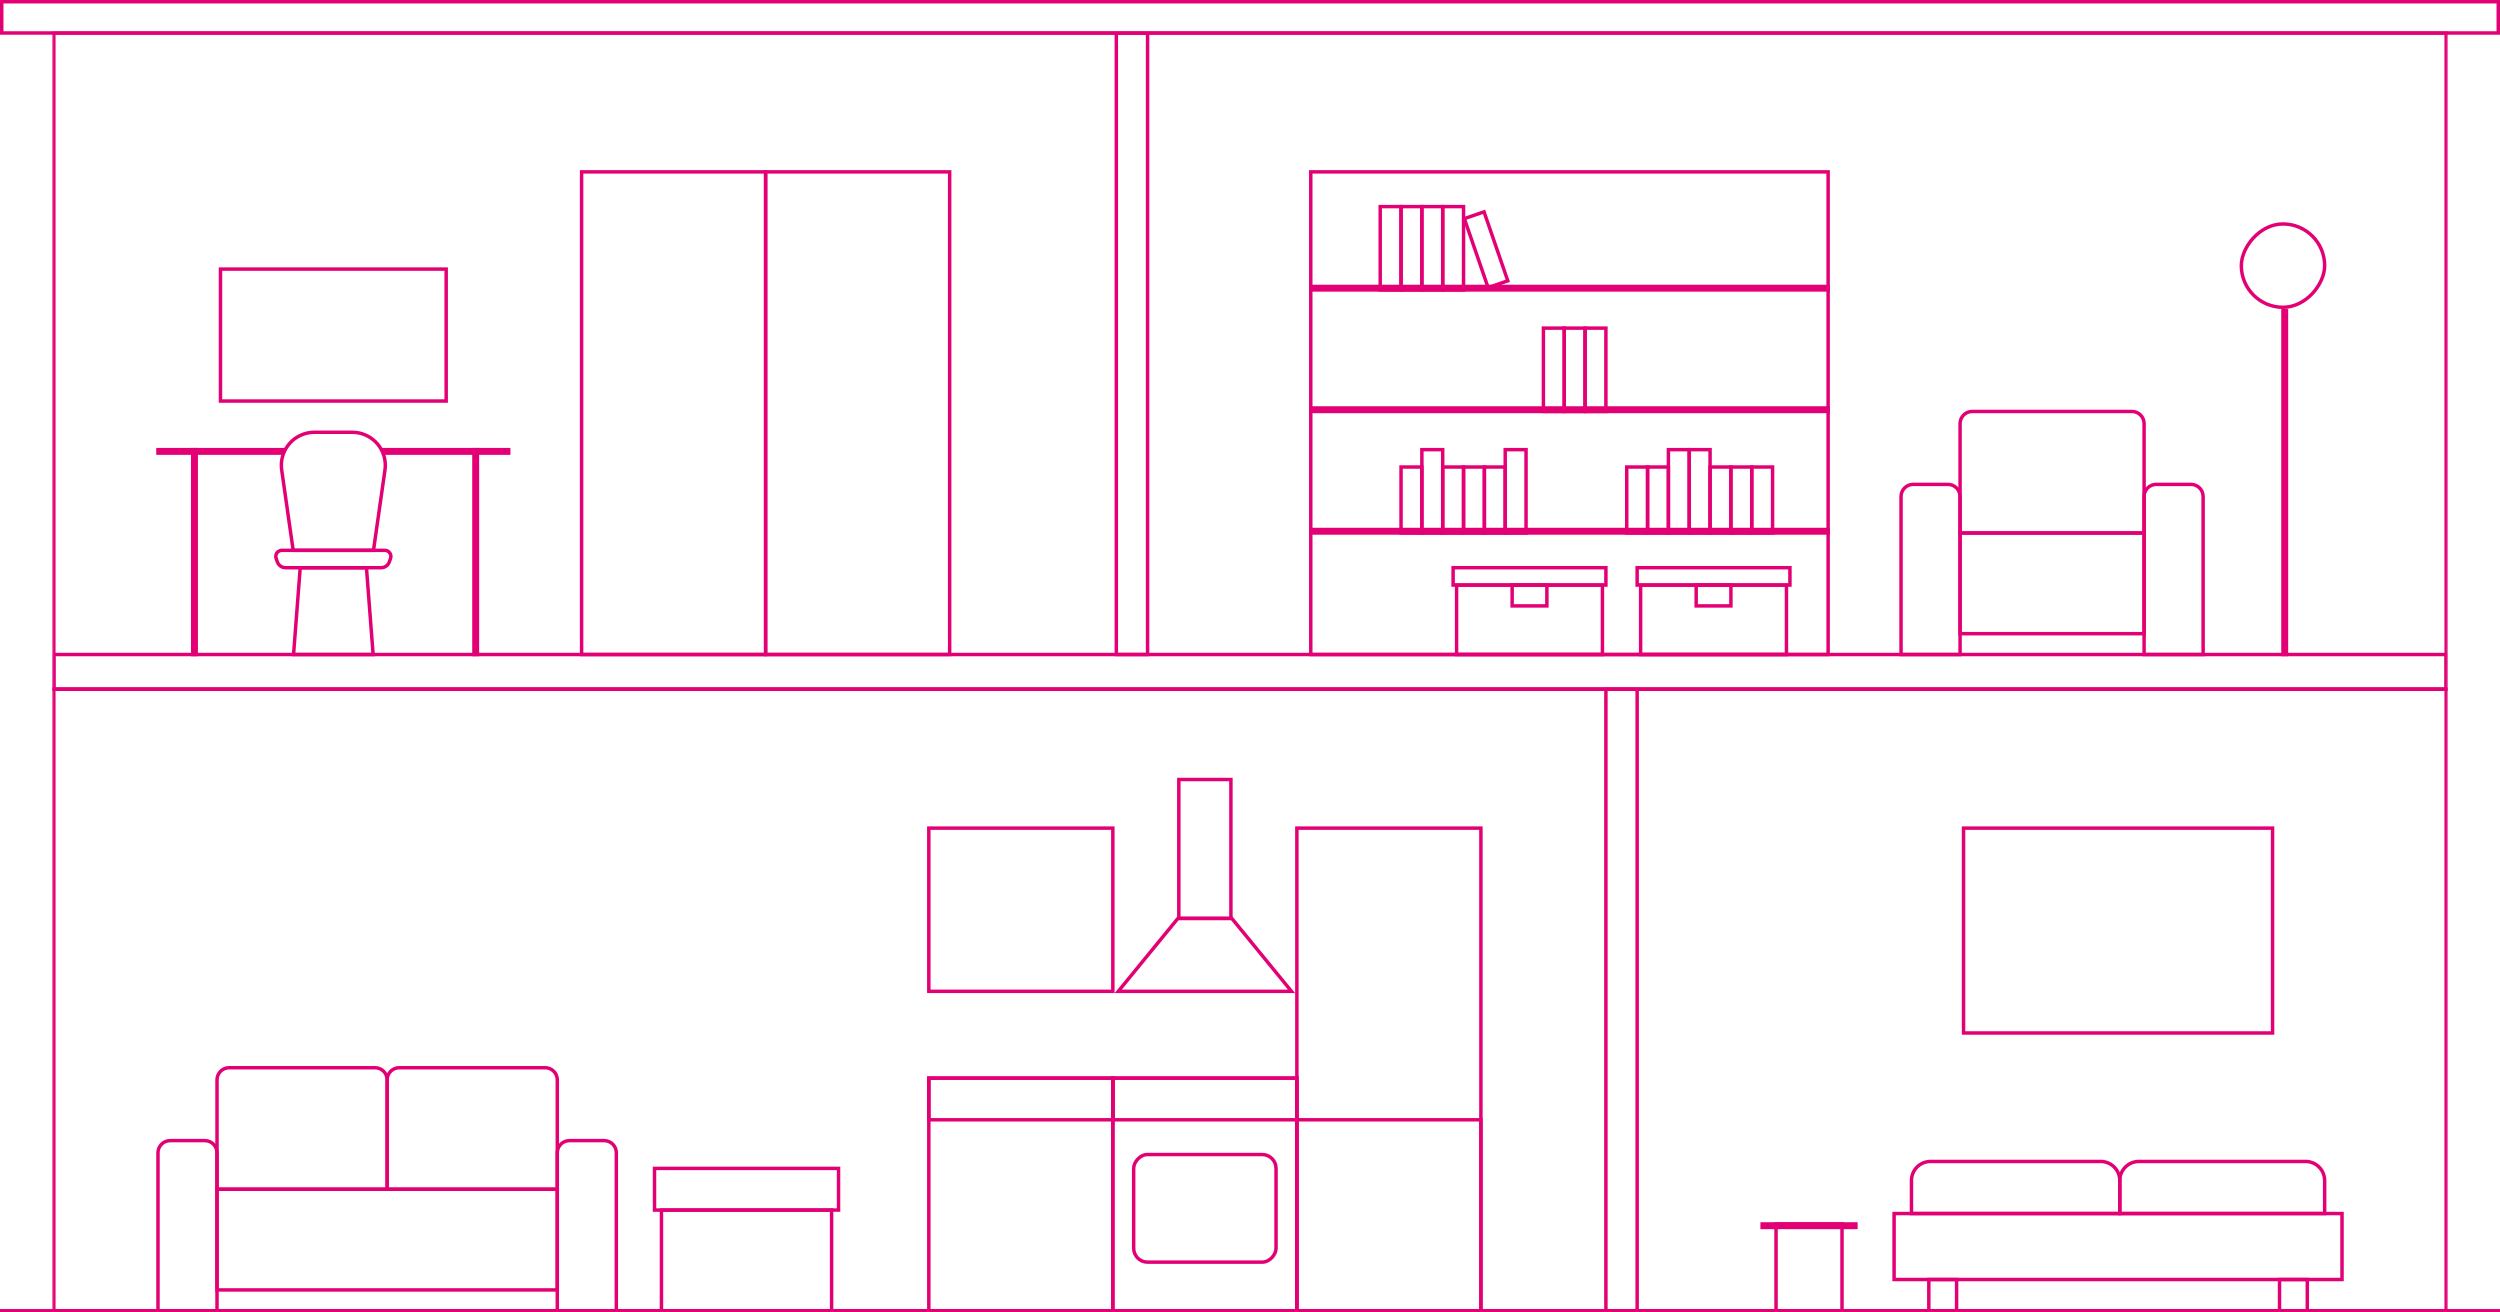 <?xml version="1.0" encoding="UTF-8"?>
<svg width="720px" height="378px" viewBox="0 0 720 378" version="1.1" xmlns="http://www.w3.org/2000/svg" xmlns:xlink="http://www.w3.org/1999/xlink">
    <title>2_floors_outline</title>
    <defs>
        <rect id="path-1" x="0" y="0" width="690" height="369"></rect>
        <rect id="path-3" x="0" y="0" width="690" height="180"></rect>
    </defs>
    <g id="Page-1" stroke="none" stroke-width="1" fill="none" fill-rule="evenodd">
        <g id="2_floors_outline">
            <path d="M719.5,0.5 L719.5,9.5 L0.5,9.5 L0.5,0.5 L719.5,0.5 Z" id="roof" stroke="#E20074" transform="translate(360, 5) scale(1, -1) translate(-360, -5) "></path>
            <rect id="floor" fill="#E20074" transform="translate(360, 377.5) scale(1, -1) translate(-360, -377.5) " x="0" y="377" width="720" height="1"></rect>
            <g id="2_stories" transform="translate(15, 9)">
                <mask id="mask-2" fill="white">
                    <use xlink:href="#path-1"></use>
                </mask>
                <g id="MASK"></g>
                <g id="2floors_room_01" mask="url(#mask-2)">
                    <g transform="translate(0, 189)">
                        <mask id="mask-4" fill="white">
                            <use xlink:href="#path-3"></use>
                        </mask>
                        <rect stroke="#E20074" stroke-width="1" x="0.5" y="0.5" width="689" height="179"></rect>
                        <g id="furniture" stroke="none" stroke-width="1" fill="none" fill-rule="evenodd" mask="url(#mask-4)">
                            <g transform="translate(30, 0)" id="Rectangle" stroke="#E20074">
                                <path d="M63,109.5 C63.966,109.5 64.841,109.892 65.475,110.525 C66.108,111.159 66.5,112.034 66.5,113 L66.5,113 L66.5,144.5 L17.5,144.5 L17.5,113 C17.5,112.034 17.892,111.159 18.525,110.525 C19.159,109.892 20.034,109.5 21,109.5 L21,109.5 Z"></path>
                                <path d="M112,109.5 C112.966,109.5 113.841,109.892 114.475,110.525 C115.108,111.159 115.5,112.034 115.5,113 L115.5,113 L115.5,144.5 L66.5,144.5 L66.5,113 C66.5,112.034 66.892,111.159 67.525,110.525 C68.159,109.892 69.034,109.5 70,109.5 L70,109.5 Z"></path>
                                <rect transform="translate(66.5, 159) scale(1, -1) translate(-66.5, -159) " x="17.5" y="144.5" width="98" height="29"></rect>
                                <path d="M14,130.5 C14.966,130.5 15.841,130.892 16.475,131.525 C17.108,132.159 17.5,133.034 17.5,134 L17.5,134 L17.5,179.5 L0.5,179.5 L0.5,134 C0.5,133.034 0.892,132.159 1.525,131.525 C2.159,130.892 3.034,130.5 4,130.5 L4,130.5 Z"></path>
                                <path d="M129,130.5 C129.966,130.5 130.841,130.892 131.475,131.525 C132.108,132.159 132.5,133.034 132.5,134 L132.5,134 L132.5,179.5 L115.5,179.5 L115.5,134 C115.5,133.034 115.892,132.159 116.525,131.525 C117.159,130.892 118.034,130.5 119,130.5 L119,130.5 Z"></path>
                                <rect transform="translate(170, 165) scale(1, -1) translate(-170, -165) " x="145.5" y="150.5" width="49" height="29"></rect>
                                <rect x="143.5" y="138.5" width="53" height="12"></rect>
                                <rect transform="translate(249, 146) scale(1, -1) translate(-249, -146) " x="222.5" y="112.5" width="53" height="67"></rect>
                                <rect transform="translate(249, 64) scale(1, -1) translate(-249, -64) " x="222.5" y="40.5" width="53" height="47"></rect>
                                <rect transform="translate(302, 46.5) scale(-1, -1) translate(-302, -46.5) " x="294.5" y="26.5" width="15" height="40"></rect>
                                <path d="M326.945,66.5 L309.763,87.5 L294.237,87.5 L277.055,66.5 L326.945,66.5 Z" transform="translate(302, 77) scale(-1, -1) translate(-302, -77) "></path>
                                <rect transform="translate(249, 118.5) scale(1, -1) translate(-249, -118.5) " x="222.5" y="112.5" width="53" height="12"></rect>
                                <rect transform="translate(302, 118.5) scale(-1, -1) translate(-302, -118.5) " x="275.5" y="112.5" width="53" height="12"></rect>
                                <rect transform="translate(302, 146) scale(1, -1) translate(-302, -146) " x="275.5" y="112.5" width="53" height="67"></rect>
                                <rect transform="translate(355, 110) scale(-1, -1) translate(-355, -110) " x="328.5" y="40.5" width="53" height="139"></rect>
                                <rect transform="translate(355, 152) scale(-1, -1) translate(-355, -152) " x="328.5" y="124.5" width="53" height="55"></rect>
                                <rect transform="translate(302, 150) scale(1, -1) translate(-302, -150) " x="281.5" y="134.5" width="41" height="31" rx="4"></rect>
                                <rect transform="translate(422, 90) scale(-1, -1) translate(-422, -90) " x="417.5" y="0.5" width="9" height="179"></rect>
                                <path d="M560,136.5 C561.519,136.5 562.894,137.116 563.889,138.111 C564.884,139.106 565.5,140.481 565.5,142 L565.5,142 L565.5,151.5 L505.5,151.5 L505.5,142 C505.5,140.481 506.116,139.106 507.111,138.111 C508.106,137.116 509.481,136.5 511,136.5 L511,136.5 Z"></path>
                                <path d="M619,136.5 C620.519,136.5 621.894,137.116 622.889,138.111 C623.884,139.106 624.5,140.481 624.5,142 L624.5,142 L624.5,151.5 L565.5,151.5 L565.5,142 C565.5,140.481 566.116,139.106 567.111,138.111 C568.106,137.116 569.481,136.5 571,136.5 L571,136.5 Z"></path>
                                <rect transform="translate(565, 161) scale(1, -1) translate(-565, -161) " x="500.5" y="151.5" width="129" height="19"></rect>
                                <rect x="510.5" y="170.5" width="8" height="9"></rect>
                                <rect x="611.5" y="170.5" width="8" height="9"></rect>
                                <rect x="466.5" y="154.5" width="19" height="25"></rect>
                                <rect x="462.5" y="154.5" width="27" height="1"></rect>
                                <rect transform="translate(565, 70) scale(1, -1) translate(-565, -70) " x="520.5" y="40.5" width="89" height="59"></rect>
                            </g>
                        </g>
                    </g>
                </g>
                <g id="2floors_room_02" mask="url(#mask-2)" stroke="#E20074">
                    <rect id="wall" x="0.5" y="0.5" width="689" height="189"></rect>
                    <rect id="floor" x="0.5" y="179.5" width="689" height="10"></rect>
                    <g id="furniture" transform="translate(30, 0)">
                        <rect id="Rectangle" transform="translate(407, 110) scale(-1, -1) translate(-407, -110) " x="332.5" y="40.5" width="149" height="139"></rect>
                        <rect id="Rectangle" transform="translate(407, 74.5) scale(-1, -1) translate(-407, -74.5) " x="332.5" y="74.5" width="149" height="1"></rect>
                        <rect id="Rectangle" transform="translate(355.5, 62.5) scale(-1, 1) translate(-355.5, -62.5) " x="352.5" y="50.5" width="6" height="24"></rect>
                        <rect id="Rectangle" transform="translate(402.5, 97.5) scale(-1, 1) translate(-402.5, -97.5) " x="399.5" y="85.5" width="6" height="24"></rect>
                        <rect id="Rectangle" transform="translate(391.5, 132.5) scale(-1, 1) translate(-391.5, -132.5) " x="388.5" y="120.5" width="6" height="24"></rect>
                        <rect id="Rectangle" transform="translate(444.5, 132.5) scale(-1, 1) translate(-444.5, -132.5) " x="441.5" y="120.5" width="6" height="24"></rect>
                        <rect id="Rectangle" transform="translate(385.5, 135) scale(-1, 1) translate(-385.5, -135) " x="382.5" y="125.5" width="6" height="19"></rect>
                        <rect id="Rectangle" transform="translate(456.5, 135) scale(-1, 1) translate(-456.5, -135) " x="453.5" y="125.5" width="6" height="19"></rect>
                        <rect id="Rectangle" transform="translate(462.5, 135) scale(-1, 1) translate(-462.5, -135) " x="459.5" y="125.5" width="6" height="19"></rect>
                        <rect id="Rectangle" transform="translate(379.5, 135) scale(-1, 1) translate(-379.5, -135) " x="376.5" y="125.5" width="6" height="19"></rect>
                        <rect id="Rectangle" transform="translate(450.5, 135) scale(-1, 1) translate(-450.5, -135) " x="447.5" y="125.5" width="6" height="19"></rect>
                        <rect id="Rectangle" transform="translate(373.5, 135) scale(-1, 1) translate(-373.5, -135) " x="370.5" y="125.5" width="6" height="19"></rect>
                        <rect id="Rectangle" transform="translate(432.5, 135) scale(-1, 1) translate(-432.5, -135) " x="429.5" y="125.5" width="6" height="19"></rect>
                        <rect id="Rectangle" transform="translate(361.5, 135) scale(-1, 1) translate(-361.5, -135) " x="358.5" y="125.5" width="6" height="19"></rect>
                        <rect id="Rectangle" transform="translate(426.5, 135) scale(-1, 1) translate(-426.5, -135) " x="423.5" y="125.5" width="6" height="19"></rect>
                        <rect id="Rectangle" transform="translate(367.5, 132.5) scale(-1, 1) translate(-367.5, -132.5) " x="364.5" y="120.5" width="6" height="24"></rect>
                        <rect id="Rectangle" transform="translate(438.5, 132.5) scale(-1, 1) translate(-438.5, -132.5) " x="435.5" y="120.5" width="6" height="24"></rect>
                        <rect id="Rectangle" transform="translate(361.5, 62.5) scale(-1, 1) translate(-361.5, -62.5) " x="358.5" y="50.5" width="6" height="24"></rect>
                        <rect id="Rectangle" transform="translate(408.5, 97.5) scale(-1, 1) translate(-408.5, -97.5) " x="405.5" y="85.5" width="6" height="24"></rect>
                        <rect id="Rectangle" transform="translate(367.5, 62.5) scale(-1, 1) translate(-367.5, -62.5) " x="364.5" y="50.5" width="6" height="24"></rect>
                        <rect id="Rectangle" transform="translate(414.5, 97.5) scale(-1, 1) translate(-414.5, -97.5) " x="411.5" y="85.5" width="6" height="24"></rect>
                        <rect id="Rectangle" transform="translate(373.5, 62.5) scale(-1, 1) translate(-373.5, -62.5) " x="370.5" y="50.5" width="6" height="24"></rect>
                        <rect id="Rectangle" transform="translate(382.988, 62.918) scale(-1, 1) rotate(19) translate(-382.988, -62.918) " x="379.988" y="52.418" width="6" height="21"></rect>
                        <rect id="Rectangle" transform="translate(407, 109.5) scale(-1, -1) translate(-407, -109.5) " x="332.5" y="109.5" width="149" height="1"></rect>
                        <rect id="Rectangle" transform="translate(407, 144.5) scale(-1, -1) translate(-407, -144.5) " x="332.5" y="144.5" width="149" height="1"></rect>
                        <rect id="Rectangle" transform="translate(395.5, 169.5) scale(-1, -1) translate(-395.5, -169.5) " x="374.5" y="159.5" width="42" height="20"></rect>
                        <rect id="Rectangle" transform="translate(395.5, 157) scale(-1, 1) translate(-395.5, -157) " x="373.5" y="154.5" width="44" height="5"></rect>
                        <rect id="Rectangle" transform="translate(395.5, 162.5) scale(-1, 1) translate(-395.5, -162.5) " x="390.5" y="159.5" width="10" height="6"></rect>
                        <rect id="Rectangle" transform="translate(448.5, 169.5) scale(-1, -1) translate(-448.5, -169.5) " x="427.5" y="159.5" width="42" height="20"></rect>
                        <rect id="Rectangle" transform="translate(448.5, 157) scale(-1, 1) translate(-448.5, -157) " x="426.5" y="154.5" width="44" height="5"></rect>
                        <rect id="Rectangle" transform="translate(448.5, 162.5) scale(-1, 1) translate(-448.5, -162.5) " x="443.5" y="159.5" width="10" height="6"></rect>
                        <rect id="Rectangle" x="91.5" y="120.5" width="1" height="59"></rect>
                        <rect id="Rectangle" x="10.5" y="120.5" width="1" height="59"></rect>
                        <rect id="Rectangle" x="0.5" y="120.5" width="36" height="1"></rect>
                        <rect id="Rectangle" x="65.5" y="120.5" width="36" height="1"></rect>
                        <rect id="Rectangle" transform="translate(51, 87.5) scale(1, -1) translate(-51, -87.5) " x="18.5" y="68.5" width="65" height="38"></rect>
                        <path d="M62.46,154.5 L60.537,179.5 L41.463,179.5 L39.54,154.5 L62.46,154.5 Z" id="Rectangle" transform="translate(51, 167) scale(1, -1) translate(-51, -167) "></path>
                        <path d="M65.819,149.5 C66.302,149.5 66.74,149.696 67.057,150.013 C67.374,150.33 67.569,150.767 67.569,151.251 C67.569,151.449 67.536,151.646 67.47,151.834 L67.47,151.834 L67.117,152.832 C66.941,153.332 66.617,153.749 66.204,154.041 C65.791,154.333 65.29,154.5 64.76,154.5 L64.76,154.5 L37.24,154.5 C36.71,154.5 36.209,154.333 35.796,154.041 C35.383,153.749 35.059,153.332 34.883,152.832 L34.883,152.832 L34.53,151.834 C34.369,151.378 34.409,150.9 34.602,150.495 C34.795,150.091 35.143,149.761 35.599,149.6 C35.786,149.534 35.983,149.5 36.181,149.5 L36.181,149.5 Z" id="Rectangle"></path>
                        <path d="M56.47,115.5 C59.093,115.5 61.468,116.563 63.187,118.282 C64.907,120.002 65.97,122.377 65.97,125 C65.97,125.45 65.938,125.898 65.874,126.344 L65.874,126.344 L62.566,149.5 L39.434,149.5 L36.126,126.344 C35.755,123.747 36.471,121.245 37.93,119.3 C39.389,117.355 41.59,115.966 44.187,115.595 C44.632,115.532 45.081,115.5 45.53,115.5 L45.53,115.5 Z" id="Rectangle"></path>
                        <rect id="Rectangle" transform="translate(149, 110) scale(-1, -1) translate(-149, -110) " x="122.5" y="40.5" width="53" height="139"></rect>
                        <rect id="Rectangle" transform="translate(202, 110) scale(-1, -1) translate(-202, -110) " x="175.5" y="40.5" width="53" height="139"></rect>
                        <path d="M569,109.5 C569.966,109.5 570.841,109.892 571.475,110.525 C572.108,111.159 572.5,112.034 572.5,113 L572.5,113 L572.5,144.5 L519.5,144.5 L519.5,113 C519.5,112.034 519.892,111.159 520.525,110.525 C521.159,109.892 522.034,109.5 523,109.5 L523,109.5 Z" id="Rectangle"></path>
                        <rect id="Rectangle" transform="translate(546, 159) scale(1, -1) translate(-546, -159) " x="519.5" y="144.5" width="53" height="29"></rect>
                        <path d="M516,130.5 C516.966,130.5 517.841,130.892 518.475,131.525 C519.108,132.159 519.5,133.034 519.5,134 L519.5,134 L519.5,179.5 L502.5,179.5 L502.5,134 C502.5,133.034 502.892,132.159 503.525,131.525 C504.159,130.892 505.034,130.5 506,130.5 L506,130.5 Z" id="Rectangle"></path>
                        <path d="M586,130.5 C586.966,130.5 587.841,130.892 588.475,131.525 C589.108,132.159 589.5,133.034 589.5,134 L589.5,134 L589.5,179.5 L572.5,179.5 L572.5,134 C572.5,133.034 572.892,132.159 573.525,131.525 C574.159,130.892 575.034,130.5 576,130.5 L576,130.5 Z" id="Rectangle"></path>
                        <rect id="Rectangle" x="612.5" y="80.5" width="1" height="99"></rect>
                        <rect id="Rectangle" transform="translate(612.5, 67.5) scale(1, -1) translate(-612.5, -67.5) " x="600.5" y="55.5" width="24" height="24" rx="12"></rect>
                        <rect id="Rectangle" transform="translate(281, 90) scale(-1, -1) translate(-281, -90) " x="276.5" y="0.5" width="9" height="179"></rect>
                    </g>
                </g>
            </g>
        </g>
    </g>
</svg>